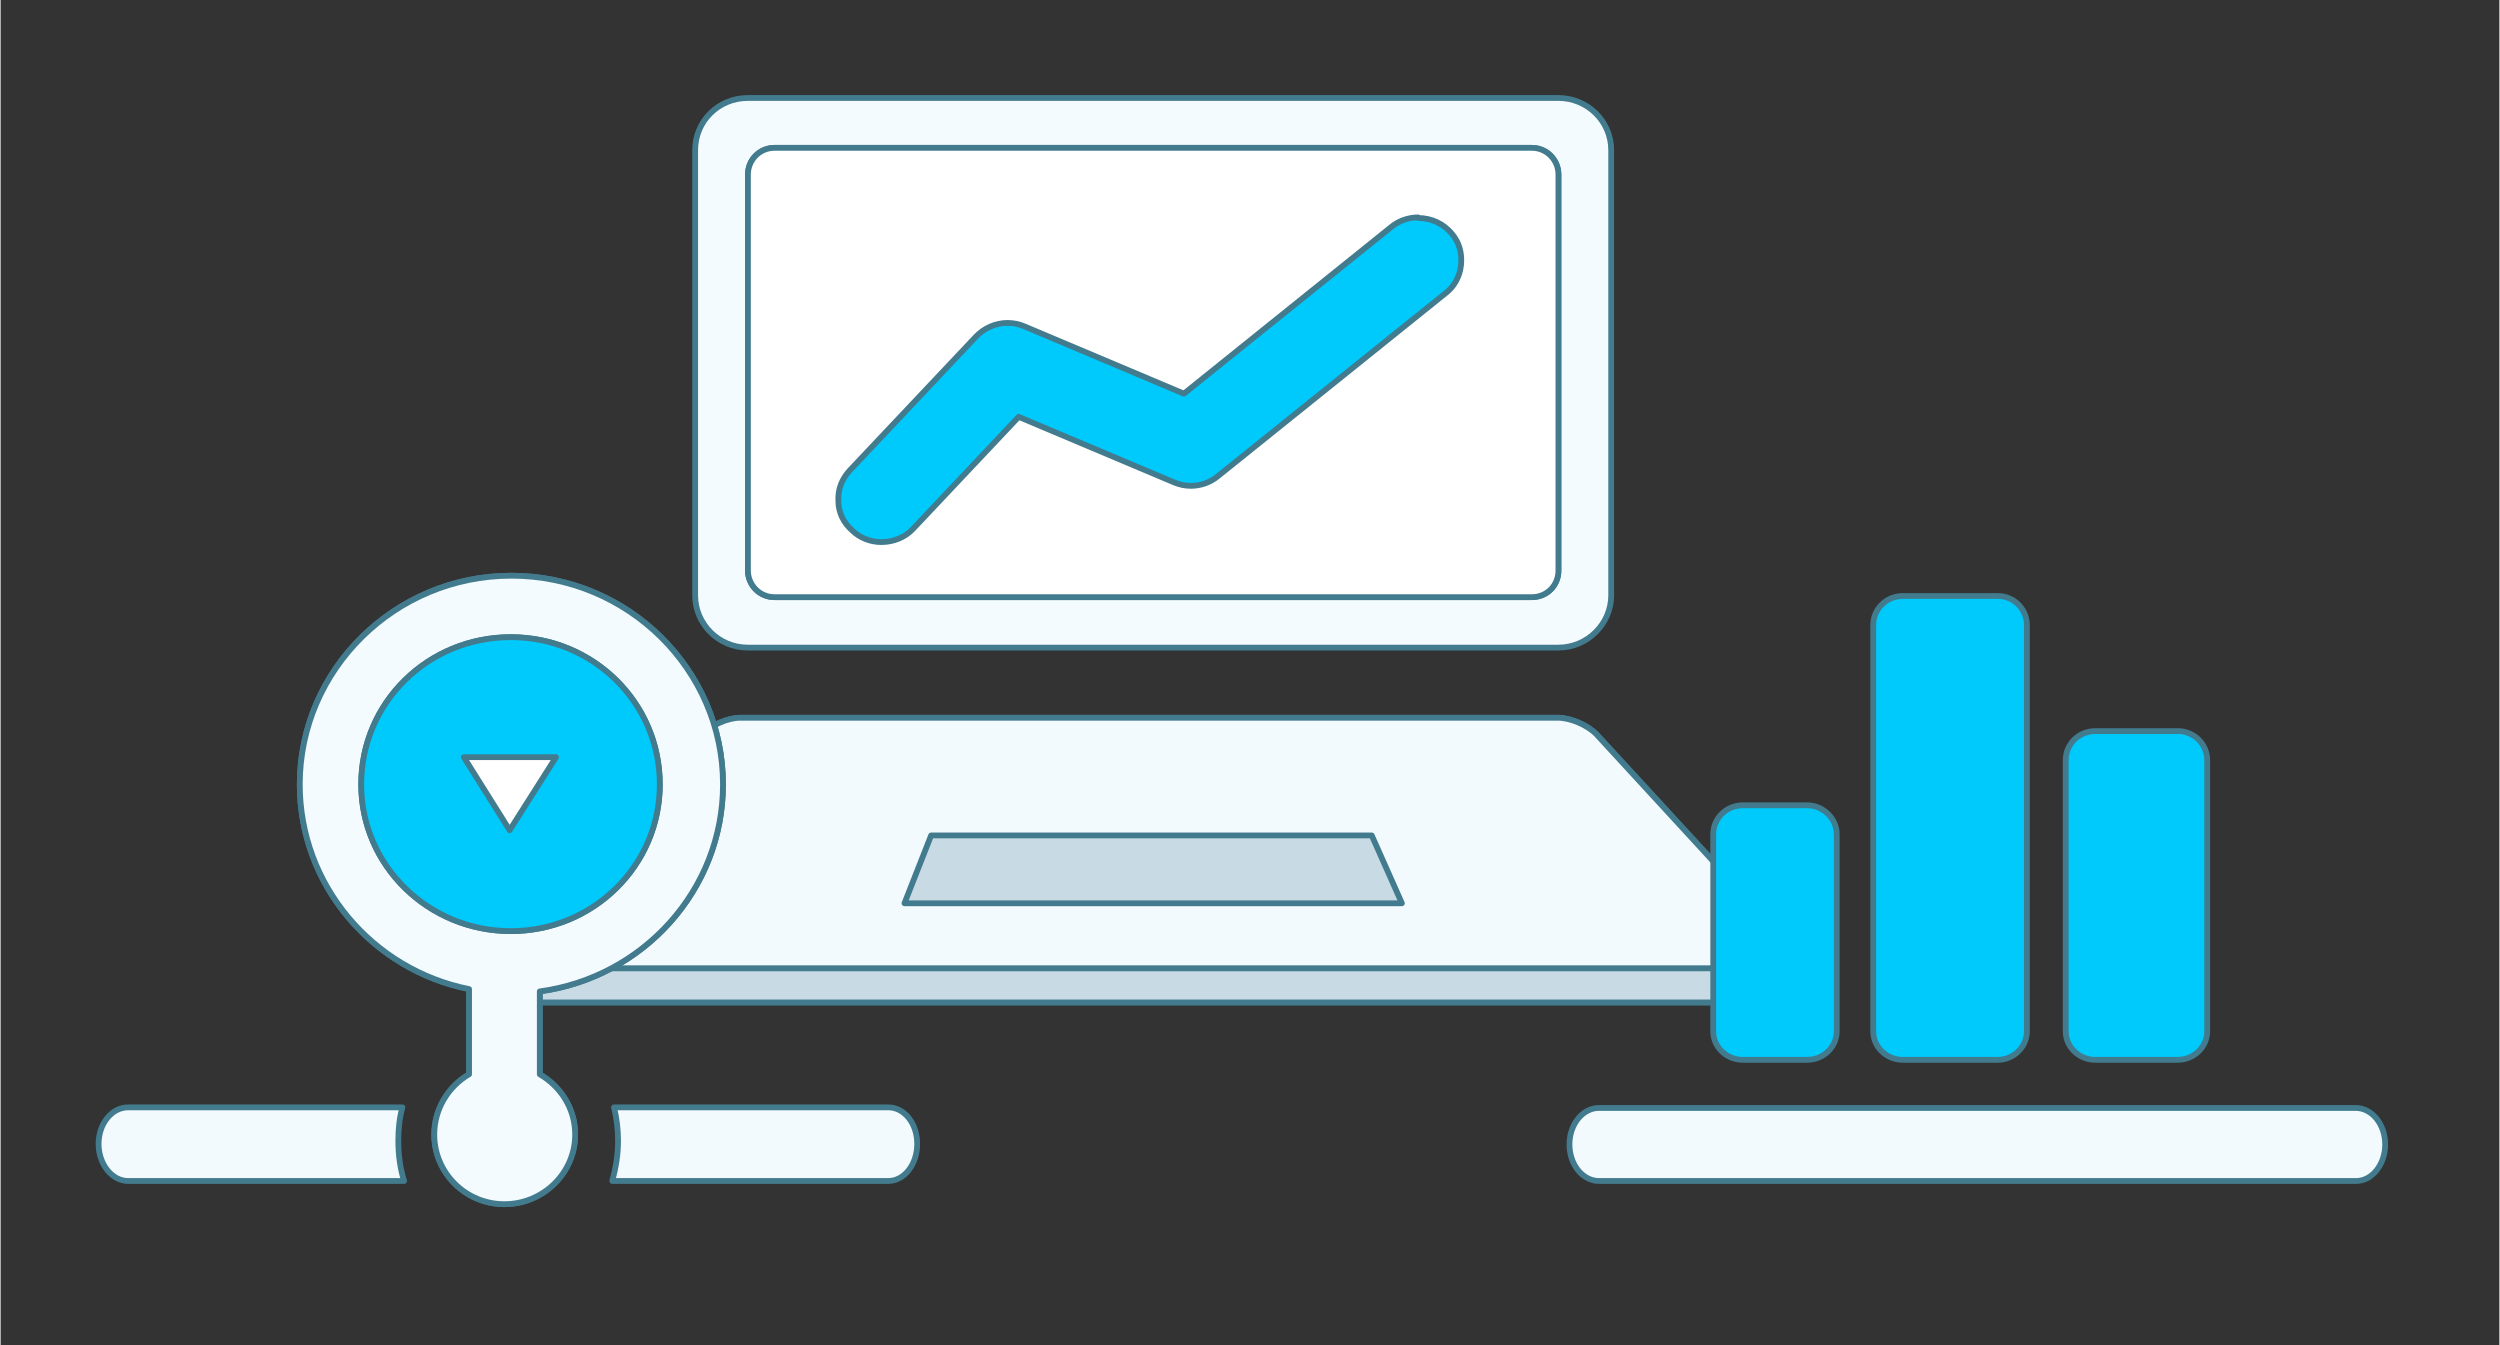<svg version="1.2" xmlns="http://www.w3.org/2000/svg" viewBox="0 0 431 232" width="526" height="283">
	<rect x="0" y="0" width="431" height="232" fill="#333333" stroke="none"/>
	<title>Index-Risk-Banner-svg</title>
	<style>
		.s0 { fill: none;stroke: #427b8e;stroke-linecap: round;stroke-linejoin: round } 
		.s1 { fill: #c8dbe5;stroke: #427b8e;stroke-linecap: round;stroke-linejoin: round } 
		.s2 { fill: #f4fbfe;stroke: #427b8e;stroke-linecap: round;stroke-linejoin: round } 
		.s3 { fill: #ffffff;stroke: #427b8e;stroke-linecap: round;stroke-linejoin: round } 
		.s4 { fill: #f3fafd;stroke: #427b8e;stroke-linecap: round;stroke-linejoin: round } 
		.s5 { fill: #00c9fc;stroke: #427b8e;stroke-linecap: round;stroke-linejoin: round } 
	</style>
	<g id="Layer">
		<g id="Layer">
		</g>
		<path id="Layer" fill-rule="evenodd" class="s0" d="m310.5 169.1c0 2.1-1.8 3.8-4 3.8h-215.4c-2.2 0-4-1.7-4-3.8 0-2.1 1.8-3.9 4-3.9h215.4c2.2 0 4 1.8 4 3.9z"/>
		<path id="Layer" class="s1" d="m310.5 169.1c0 2.1-1.8 3.8-4 3.8h-215.4c-2.2 0-4-1.7-4-3.8 0-2.1 1.8-3.9 4-3.9h215.4c2.2 0 4 1.8 4 3.9z"/>
		<path id="Layer" class="s2" d="m128.9 16.9h139.8c5 0 9.1 4 9.1 9v76.8c0 4.9-4.1 9-9.1 9h-139.8c-5.1 0-9.1-4.1-9.1-9v-76.8c0-5 4-9 9.1-9z"/>
		<path id="Layer" fill-rule="evenodd" class="s0" d="m133.5 25.5h130.6c2.6 0 4.6 2.1 4.6 4.6v68.3c0 2.6-2 4.6-4.6 4.6h-130.6c-2.6 0-4.6-2.1-4.6-4.6v-68.3c0-2.5 2-4.6 4.6-4.6z"/>
		<path id="Layer" class="s3" d="m133.5 25.5h130.6c2.6 0 4.6 2.1 4.6 4.6v68.3c0 2.6-2 4.6-4.6 4.6h-130.6c-2.6 0-4.6-2.1-4.6-4.6v-68.3c0-2.5 2-4.6 4.6-4.6z"/>
		<path id="Layer" fill-rule="evenodd" class="s0" d="m121 126.7c1.5-1.6 4.4-2.9 6.6-2.9h141c2.2 0 5.2 1.3 6.7 2.9l34.4 37.4c1.5 1.6 0.9 2.9-1.3 2.9h-219.2c-2.2 0-2.8-1.3-1.3-2.9l33.1-37.4z"/>
		<path id="Layer" class="s4" d="m121 126.7c1.5-1.6 4.4-2.9 6.6-2.9h141c2.2 0 5.2 1.3 6.7 2.9l34.4 37.4c1.5 1.6 0.9 2.9-1.3 2.9h-219.2c-2.2 0-2.8-1.3-1.3-2.9l33.1-37.4z"/>
		<path id="Layer" class="s1" d="m155.9 155.8h85.8l-5.2-11.7h-76l-4.6 11.7z"/>
		<path id="Layer" fill-rule="evenodd" class="s0" d="m151.9 93c-1.7 0-3.4-0.6-4.7-1.8-1.4-1.3-2.2-3-2.2-4.8-0.1-1.8 0.6-3.6 1.8-4.9l21.8-23.1c1.3-1.4 3.1-2.2 5.1-2.2q1.4 0 2.7 0.6l27.7 11.7 36-28.9c1.2-1 2.8-1.5 4.4-1.5 2.1 0 4.1 0.9 5.4 2.5 1.2 1.4 1.7 3.2 1.5 5-0.2 1.9-1.1 3.5-2.5 4.7l-39.2 31.5c-1.2 1-2.8 1.5-4.4 1.5q-1.4 0-2.7-0.5l-27.1-11.5-18.4 19.5c-1.4 1.5-3.2 2.2-5.2 2.2q0 0 0 0z"/>
		<path id="Layer" class="s5" d="m244.5 37.5c-1.7 0-3.4 0.6-4.7 1.7l-35.7 28.7-27.5-11.6q-1.4-0.6-2.9-0.6c-2.1 0-4.1 0.9-5.5 2.4l-21.7 23c-1.4 1.5-2.1 3.3-2 5.3 0 2 0.9 3.8 2.4 5.1 1.3 1.3 3.2 2 5 2 2.1 0 4.1-0.8 5.5-2.3l18.2-19.3 26.8 11.3q1.4 0.6 2.9 0.6c1.7 0 3.4-0.6 4.7-1.7l39.2-31.5c1.6-1.2 2.5-3 2.7-4.9 0.2-2-0.3-3.9-1.6-5.4-1.4-1.7-3.5-2.7-5.8-2.7z"/>
		<path id="Layer" class="s4" d="m406.3 203.7c2.7 0 5-2.8 5-6.3 0-3.5-2.3-6.3-5.1-6.3h-130.5c-2.8 0-5.1 2.8-5.1 6.3 0 3.5 2.3 6.3 5.1 6.3z"/>
		<path id="Layer" class="s5" d="m300.5 138.9h11.1c2.8 0 5.1 2.3 5.1 5v34c0 2.7-2.3 4.9-5.1 4.9h-11.1c-2.8 0-5.1-2.2-5.1-4.9v-34c0-2.8 2.3-5 5.1-5z"/>
		<path id="Layer" class="s5" d="m328.1 102.8h16.4c2.7 0 5 2.2 5 5v70.1c0 2.7-2.3 4.9-5 4.9h-16.4c-2.8 0-5.1-2.2-5.1-4.9v-70.1c0-2.8 2.3-5 5.1-5z"/>
		<path id="Layer" class="s5" d="m361.3 126.1h14.2c2.8 0 5.1 2.2 5.1 5v46.8c0 2.7-2.3 4.9-5.1 4.9h-14.2c-2.8 0-5.1-2.2-5.1-4.9v-46.8c0-2.8 2.3-5 5.1-5z"/>
		<g id="Layer">
			<path id="Layer" fill-rule="evenodd" class="s0" d="m93 171v14.3c3.6 2.1 6.1 5.9 6.1 10.4 0 6.6-5.5 12-12.2 12-6.7 0-12.1-5.4-12.1-12 0-4.4 2.4-8.3 6-10.4v-14.7c-16.6-3.3-29.2-17.9-29.2-35.3 0-19.8 16.4-36 36.5-36 20.1 0 36.5 16.2 36.5 36 0 18.2-13.8 33.3-31.6 35.7z"/>
			<path id="Layer" class="s2" d="m93 171v14.3c3.6 2.1 6.1 5.9 6.1 10.4 0 6.6-5.5 12-12.2 12-6.7 0-12.1-5.4-12.1-12 0-4.4 2.4-8.3 6-10.4v-14.7c-16.6-3.3-29.2-17.9-29.2-35.3 0-19.8 16.4-36 36.5-36 20.1 0 36.5 16.2 36.5 36 0 18.2-13.8 33.3-31.6 35.7z"/>
			<path id="Layer" fill-rule="evenodd" class="s0" d="m88 160.6c14.2 0 25.7-11.3 25.7-25.3 0-14.1-11.5-25.4-25.7-25.4-14.3 0-25.8 11.3-25.8 25.4 0 14 11.6 25.3 25.8 25.3z"/>
			<path id="Layer" class="s5" d="m88 160.6c14.2 0 25.7-11.3 25.7-25.3 0-14.1-11.5-25.4-25.7-25.4-14.3 0-25.8 11.3-25.8 25.4 0 14 11.6 25.3 25.8 25.3z"/>
			<path id="Layer" class="s3" d="m87.8 143.2l8-12.6h-15.9l7.9 12.6z"/>
			<path id="Layer" class="s4" d="m68.6 196.8c0-2.1 0.2-4 0.7-5.8h-47.3c-2.8 0-5.1 2.8-5.1 6.3 0 3.5 2.3 6.4 5.1 6.4h47.6c-0.7-2.2-1-4.5-1-7z"/>
			<path id="Layer" class="s4" d="m153.1 191h-47.3q0.7 2.8 0.7 5.8c0 2.4-0.4 4.7-1 6.9h47.6c2.8 0 5-2.9 5-6.4 0-3.5-2.2-6.3-5-6.3z"/>
		</g>
	</g>
</svg>